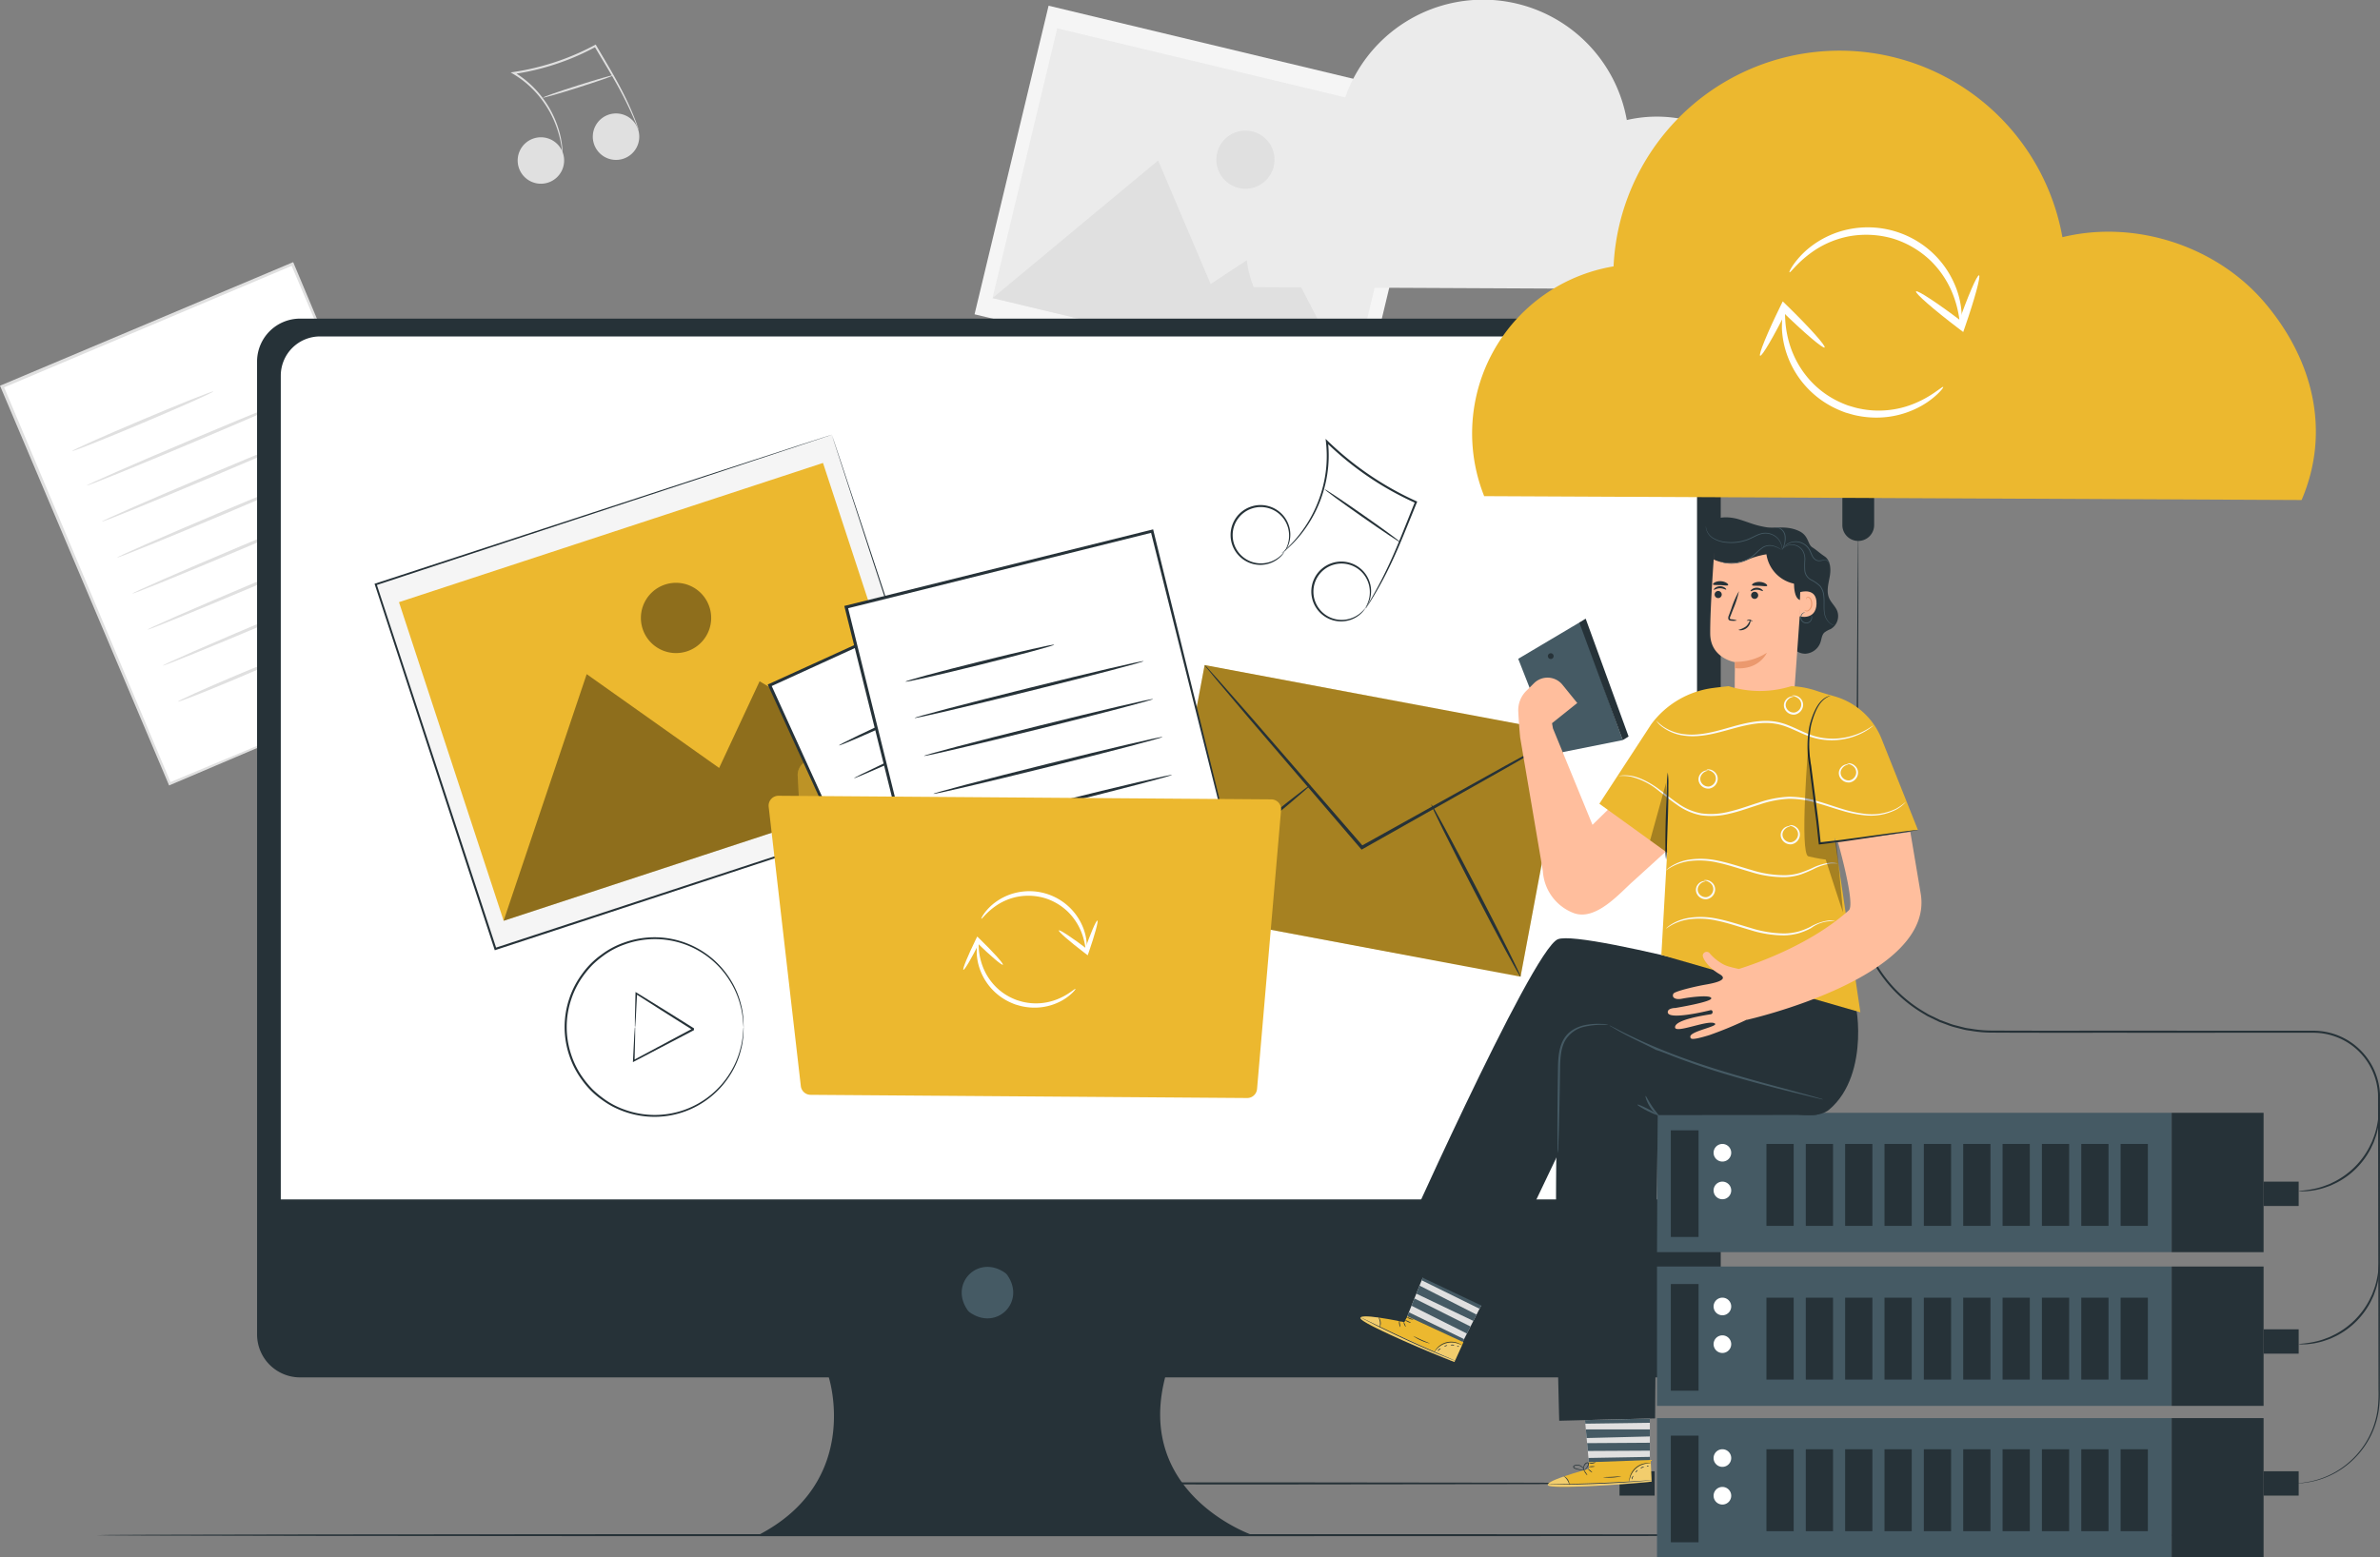 <svg xmlns="http://www.w3.org/2000/svg" xmlns:xlink="http://www.w3.org/1999/xlink" width="727.412" height="476.158" viewBox="0 0 727.412 476.158"><rect x="0" y="0" width="727.412" height="476.158" fill="#808080" stroke="none"/><defs><clipPath id="a"><rect width="727.412" height="476.158" fill="none"></rect></clipPath><clipPath id="c"><rect width="124.526" height="95.256" fill="none"></rect></clipPath><clipPath id="d"><rect width="129.613" height="75.414" fill="none"></rect></clipPath><clipPath id="e"><rect width="21.488" height="21.488" fill="none"></rect></clipPath><clipPath id="f"><rect width="138.883" height="79.953" fill="none"></rect></clipPath><clipPath id="g"><rect width="6.806" height="5.66" fill="none"></rect></clipPath><clipPath id="h"><rect width="31.763" height="3.106" fill="none"></rect></clipPath><clipPath id="i"><rect width="8.442" height="5.566" fill="none"></rect></clipPath><clipPath id="j"><rect width="28.94" height="13.906" fill="none"></rect></clipPath><clipPath id="k"><rect width="11.821" height="51.372" fill="none"></rect></clipPath><clipPath id="l"><rect width="5.208" height="21.35" fill="none"></rect></clipPath></defs><g clip-path="url(#a)"><rect width="96.332" height="131.823" transform="matrix(0.921, -0.389, 0.389, 0.921, 0.63, 118.177)" fill="#fff"></rect><g clip-path="url(#a)"><path d="M140.643,186.814s-.1-.2-.276-.588l-.748-1.708c-.66-1.534-1.614-3.746-2.85-6.618-2.479-5.8-6.082-14.236-10.638-24.9-9.07-21.355-21.932-51.632-37.153-87.463l.571.231L.827,103.267l-.01,0,.255-.63c19.118,45.376,36.817,87.385,51.182,121.48l-.513-.208L116.266,196.9l17.973-7.478,4.743-1.954c1.079-.439,1.661-.654,1.661-.654s-.508.245-1.551.7l-4.641,2.007-17.813,7.628L52.046,224.636l-.361.153-.153-.361C37.121,190.352,19.366,148.366.187,103.016L0,102.573l.443-.187.01,0L89.21,64.966l.4-.169.168.4c15.1,36.007,27.865,66.434,36.865,87.892l10.385,24.9c1.18,2.853,2.09,5.054,2.721,6.578.292.722.517,1.278.683,1.685a4.99,4.99,0,0,1,.209.56" transform="translate(0 15.348)" fill="#e0e0e0"></path><path d="M60.982,96.759c.1.245-9.468,4.518-21.377,9.545s-21.649,8.9-21.752,8.661,9.466-4.518,21.378-9.546,21.646-8.9,21.75-8.659" transform="translate(4.229 22.917)" fill="#e0e0e0"></path><path d="M87.909,97.33c.1.245-14.69,6.722-33.039,14.468s-33.313,13.828-33.415,13.583S36.142,118.66,54.5,110.912,87.8,97.085,87.909,97.33" transform="translate(5.082 23.053)" fill="#e0e0e0"></path><path d="M91.666,106.231c.1.245-14.69,6.722-33.039,14.468s-33.313,13.828-33.415,13.583,14.688-6.721,33.042-14.469,33.31-13.827,33.413-13.582" transform="translate(5.972 25.161)" fill="#e0e0e0"></path><path d="M95.423,115.132c.1.245-14.69,6.722-33.039,14.468s-33.313,13.828-33.415,13.583,14.688-6.721,33.042-14.469,33.31-13.827,33.413-13.582" transform="translate(6.862 27.27)" fill="#e0e0e0"></path><path d="M99.18,124.033c.1.245-14.69,6.722-33.039,14.468s-33.313,13.828-33.415,13.583,14.688-6.721,33.042-14.469,33.31-13.827,33.413-13.582" transform="translate(7.751 29.378)" fill="#e0e0e0"></path><path d="M102.937,132.934c.1.245-14.69,6.722-33.039,14.468S36.585,161.23,36.482,160.985s14.688-6.721,33.042-14.469,33.31-13.827,33.413-13.582" transform="translate(8.641 31.486)" fill="#e0e0e0"></path><path d="M106.695,141.835c.1.245-14.69,6.722-33.039,14.468S40.344,170.131,40.24,169.886s14.688-6.721,33.042-14.469,33.31-13.827,33.413-13.582" transform="translate(9.532 33.595)" fill="#e0e0e0"></path><path d="M79.717,161.227c.1.245-7.81,3.818-17.672,7.982S44.1,176.549,44,176.3s7.808-3.817,17.674-7.982,17.943-7.341,18.046-7.1" transform="translate(10.421 38.187)" fill="#e0e0e0"></path><rect width="97.02" height="121.355" transform="translate(297.858 96.091) rotate(-76.513)" fill="#f5f5f5"></rect><rect width="84.805" height="112.83" transform="translate(303.351 91.127) rotate(-76.513)" fill="#ebebeb"></rect><path d="M245.257,81.732l50.615-42.07,16.047,37.764,20.213-13.283,22.842,43.9Z" transform="translate(58.094 9.395)" fill="#e0e0e0"></path><path d="M318.092,43.242a8.884,8.884,0,1,1-6.566-10.711,8.882,8.882,0,0,1,6.566,10.711" transform="translate(71.195 7.647)" fill="#e0e0e0"></path><path d="M471.45,88.55c5.8-13.544,2.278-27.669-7.249-38.9A40.794,40.794,0,0,0,424.275,36.7a44.633,44.633,0,0,0-88.524,5.756,33.409,33.409,0,0,0-25.514,45.33Z" transform="translate(72.935 0)" fill="#ebebeb"></path><path d="M141.79,38.889a7.1,7.1,0,1,1-8.92-4.623,7.105,7.105,0,0,1,8.92,4.623" transform="translate(30.299 8.037)" fill="#e0e0e0"></path><path d="M160.355,33a7.1,7.1,0,1,1-8.92-4.623A7.105,7.105,0,0,1,160.355,33" transform="translate(34.696 6.642)" fill="#e0e0e0"></path><path d="M165.3,37.043a2.248,2.248,0,0,1-.245-.5l-.617-1.468C163.9,33.8,163.107,31.93,162,29.628s-2.523-5.034-4.268-8.059-3.776-6.369-5.927-9.994l.407.113a74.749,74.749,0,0,1-13.053,5.565,75.41,75.41,0,0,1-12.025,2.769l.111-.571a30.355,30.355,0,0,1,9.081,8.371,30.772,30.772,0,0,1,4.4,8.713,28.728,28.728,0,0,1,1.276,6.281c.078.743.059,1.323.075,1.711a2.4,2.4,0,0,1-.019.591c-.047,0-.094-.806-.263-2.28a31.581,31.581,0,0,0-1.438-6.181,31.2,31.2,0,0,0-4.459-8.525,30.235,30.235,0,0,0-8.966-8.15l-.745-.443.856-.129a76.844,76.844,0,0,0,11.918-2.772,76.27,76.27,0,0,0,12.959-5.486l.258-.14.148.252c2.129,3.633,4.142,6.99,5.85,10.05s3.1,5.819,4.162,8.153,1.8,4.231,2.285,5.536c.214.613.387,1.111.526,1.507a2.263,2.263,0,0,1,.148.532" transform="translate(29.891 2.609)" fill="#e0e0e0"></path><path d="M155.7,18.607c.053.169-4.725,1.837-10.673,3.724s-10.814,3.279-10.868,3.109,4.725-1.837,10.674-3.724,10.814-3.279,10.867-3.109" transform="translate(31.778 4.404)" fill="#e0e0e0"></path><path d="M670.879,379.52c0,.178-162.725.322-363.41.322-200.754,0-283.6-.143-283.6-.322s82.844-.322,283.6-.322c200.685,0,363.41.143,363.41.322" transform="translate(5.654 89.821)" fill="#263238"></path><path d="M497.729,78.755H76.664A13.143,13.143,0,0,0,63.52,91.9V389.306A13.144,13.144,0,0,0,76.664,402.45h161.6s10.28,31.788-21.588,48.236H367.789s-35.979-12.335-26.728-48.236H497.731a13.144,13.144,0,0,0,13.143-13.143V91.9a13.143,13.143,0,0,0-13.144-13.143" transform="translate(15.046 18.655)" fill="#263238"></path><path d="M251.574,315.653c5.728,8.186-3.237,17.15-11.425,11.424a2.908,2.908,0,0,1-.7-.7c-5.712-8.184,3.242-17.137,11.425-11.422a2.861,2.861,0,0,1,.7.7" transform="translate(56.29 74.174)" fill="#455a64"></path><path d="M502.236,347H69.383V95.154A11.994,11.994,0,0,1,81.377,83.16H490.242a12,12,0,0,1,11.994,11.994Z" transform="translate(16.435 19.698)" fill="#fff"></path><rect width="75.81" height="112.472" transform="translate(354.193 277.839) rotate(-79.37)" fill="#ecb82f"></rect><g transform="translate(354.194 203.33)" opacity="0.3"><g clip-path="url(#c)"><rect width="75.81" height="112.472" transform="translate(-0.001 74.509) rotate(-79.37)"></rect></g></g><path d="M408.211,185.138a7.807,7.807,0,0,1-1.216.8l-3.583,2.119-13.285,7.635L346,220.611l-.364.205-.273-.317-.66-.767-33.421-39-10.04-11.892-2.69-3.268a8.1,8.1,0,0,1-.886-1.185,8.106,8.106,0,0,1,1.041,1.05l2.836,3.143,10.285,11.681,33.648,38.8c.226.263.453.524.66.767l-.636-.113,44.271-24.653,13.444-7.354,3.677-1.953a7.806,7.806,0,0,1,1.315-.621" transform="translate(70.509 38.939)" fill="#263238"></path><path d="M286.363,231.883c-.178-.219,10.051-8.872,22.845-19.325S332.523,193.8,332.7,194.021s-10.05,8.87-22.847,19.327-23.314,18.752-23.492,18.535" transform="translate(67.83 45.957)" fill="#263238"></path><path d="M353.677,198.843c.25-.13,6.562,11.551,14.094,26.086s13.439,26.428,13.189,26.558-6.56-11.549-14.1-26.088-13.437-26.426-13.188-26.556" transform="translate(83.774 47.1)" fill="#263238"></path><path d="M194.215,259.126a2.044,2.044,0,0,1-.056-.439c-.025-.324-.057-.75-.1-1.29q-.032-.429-.064-.949c-.04-.346-.116-.722-.178-1.133a19.915,19.915,0,0,0-.579-2.8,25.952,25.952,0,0,0-3.025-7.184,26.935,26.935,0,0,0-32.35-11.465,24.716,24.716,0,0,0-6.8,3.664,30.017,30.017,0,0,0-3.046,2.592,30.606,30.606,0,0,0-2.633,3.116,26.063,26.063,0,0,0-3.839,7.4,26.632,26.632,0,0,0,0,16.955,25.979,25.979,0,0,0,3.838,7.406,30.9,30.9,0,0,0,2.632,3.117,30.361,30.361,0,0,0,3.049,2.594,24.718,24.718,0,0,0,6.8,3.664,27.006,27.006,0,0,0,32.352-11.466,25.944,25.944,0,0,0,3.024-7.184,19.74,19.74,0,0,0,.579-2.8c.062-.409.139-.785.178-1.133q.033-.518.064-.949c.04-.539.072-.965.1-1.288a2.068,2.068,0,0,1,.056-.44,2.434,2.434,0,0,1,.01.44c-.007.325-.02.753-.033,1.3-.009.288-.021.607-.033.956-.028.35-.1.73-.148,1.144a19.33,19.33,0,0,1-.524,2.831,25.684,25.684,0,0,1-2.959,7.306,27.379,27.379,0,0,1-18.432,12.993,27.484,27.484,0,0,1-14.431-1.154,28.6,28.6,0,0,1-3.589-1.568,28.254,28.254,0,0,1-3.374-2.16,25.155,25.155,0,0,1-5.824-5.831,26.632,26.632,0,0,1-3.939-7.577,27.242,27.242,0,0,1,0-17.361,26.585,26.585,0,0,1,3.939-7.575,25.174,25.174,0,0,1,5.822-5.829,25.236,25.236,0,0,1,6.964-3.727,27.488,27.488,0,0,1,14.428-1.154,27.38,27.38,0,0,1,18.433,12.992,25.727,25.727,0,0,1,2.96,7.306,19.344,19.344,0,0,1,.524,2.832c.053.413.12.793.148,1.144.012.349.025.667.033.956.014.543.026.971.033,1.3a2.435,2.435,0,0,1-.01.44" transform="translate(33.048 54.881)" fill="#263238"></path><path d="M157.044,255.928a2.819,2.819,0,0,1,.042.72c0,.548-.006,1.227-.011,2.056-.043,1.882-.1,4.435-.174,7.544l-.35-.22c4.835-2.584,11.209-5.986,18.2-9.721.009-.122-.041,1.054-.022.554l-.006,0-.009-.006-.02-.014-.04-.025-.079-.049-.158-.1-.314-.2-.627-.393-1.242-.78q-1.232-.777-2.43-1.531l-4.609-2.913L157.3,245.82l.367-.193c-.16,3.1-.289,5.655-.386,7.535-.057.827-.1,1.505-.141,2.052a2.865,2.865,0,0,1-.1.714,2.81,2.81,0,0,1-.042-.719c0-.548.006-1.228.011-2.057.043-1.881.1-4.435.174-7.544l.009-.414.357.221,7.959,4.925,4.627,2.886,2.434,1.524,1.243.778.627.393.314.2.158.1.079.049.038.025.02.012.01.007,0,0c.02-.5-.019.68-.017.56l-18.277,9.575-.374.194.021-.416c.16-3.1.291-5.655.386-7.535.057-.827.1-1.505.141-2.052a2.862,2.862,0,0,1,.1-.714" transform="translate(37.047 58.079)" fill="#263238"></path><rect width="146.724" height="117.302" transform="matrix(0.95, -0.312, 0.312, 0.95, 114.835, 178.658)" fill="#f5f5f5"></rect><path d="M232.32,107.449s-.229.088-.667.237l-1.947.656c-1.724.574-4.259,1.419-7.554,2.515-6.611,2.19-16.266,5.387-28.507,9.439C169.173,128.364,134.374,139.84,93,153.48l.184-.362c10.9,33.168,23.39,71.192,36.61,111.43l0,.011-.407-.205,139.424-45.706-.171.339c-10.966-33.6-20.056-61.44-26.408-80.9-3.166-9.742-5.649-17.383-7.347-22.605-.841-2.6-1.484-4.6-1.925-5.96s-.647-2.069-.647-2.069.239.667.685,2c.45,1.346,1.108,3.32,1.967,5.895,1.723,5.2,4.244,12.8,7.458,22.5,6.429,19.481,15.629,47.35,26.726,80.974l.083.254-.256.085L129.6,264.964l-.307.1-.1-.305,0-.011L92.639,153.3l-.09-.275.275-.088c41.481-13.552,76.373-24.953,100.911-32.971,12.235-3.98,21.884-7.121,28.493-9.272l7.52-2.432c.842-.268,1.482-.474,1.927-.615s.646-.2.646-.2" transform="translate(21.922 25.451)" fill="#263238"></path><rect width="136.416" height="102.533" transform="matrix(0.95, -0.312, 0.312, 0.95, 121.944, 184.097)" fill="#ecb82f"></rect><g transform="translate(153.92 206.102)" opacity="0.4"><g clip-path="url(#d)"><path d="M124.443,242.047l25.394-75.414,40.478,28.682,12.372-26.5L254.056,199.5Z" transform="translate(-124.443 -166.632)"></path></g></g><g transform="translate(195.877 178.179)" opacity="0.4"><g clip-path="url(#e)"><path d="M179.314,151.45a10.741,10.741,0,1,1-13.555-6.856,10.74,10.74,0,0,1,13.555,6.856" transform="translate(-158.365 -144.056)"></path></g></g><path d="M197.119,192.72l3.785,69.632a4.7,4.7,0,0,0,4.661,4.445l125.3.918a4.7,4.7,0,0,0,4.736-4.667l.4-54.2a4.7,4.7,0,0,0-4.7-4.736l-77.061-.068a4.7,4.7,0,0,1-3.32-1.377l-13.3-13.29a4.706,4.706,0,0,0-3.29-1.377l-32.485-.237a4.7,4.7,0,0,0-4.729,4.956" transform="translate(46.69 44.476)" fill="#ecb82f"></path><g transform="translate(243.803 232.238)" opacity="0.2"><g clip-path="url(#f)"><path d="M197.119,192.72l3.785,69.632a4.7,4.7,0,0,0,4.661,4.445l125.3.918a4.7,4.7,0,0,0,4.736-4.667l.4-54.2a4.7,4.7,0,0,0-4.7-4.736l-77.061-.068a4.7,4.7,0,0,1-3.32-1.377l-13.3-13.29a4.706,4.706,0,0,0-3.29-1.377l-32.485-.237a4.7,4.7,0,0,0-4.729,4.956" transform="translate(-197.113 -187.763)"></path></g></g><rect width="92.766" height="126.943" transform="matrix(0.91, -0.415, 0.415, 0.91, 235.25, 209.509)" fill="#fff"></rect><path d="M327.405,253.852s-.105-.192-.282-.558c-.186-.392-.438-.929-.767-1.624-.678-1.457-1.657-3.562-2.926-6.292-2.545-5.516-6.246-13.535-10.925-23.676-9.32-20.3-22.535-49.1-38.173-83.166l.555.207-84.369,38.541-.009,0,.229-.613L243.351,292.2l-.5-.187,61.366-27.781,17.095-7.693,4.512-2.011c1.025-.453,1.581-.677,1.581-.677s-.482.25-1.473.717l-4.413,2.061-16.936,7.833L243.164,292.7l-.343.157-.157-.345c-14.812-32.4-33.059-72.33-52.77-115.454l-.193-.422.422-.192.01,0,84.405-38.463.382-.174.173.382c15.53,34.244,28.653,63.181,37.908,83.588l10.683,23.684c1.215,2.715,2.151,4.808,2.8,6.257.3.686.533,1.215.7,1.6a4.619,4.619,0,0,1,.216.534" transform="translate(44.935 32.642)" fill="#263238"></path><path d="M248.345,169.116c.106.233-8.99,4.611-20.313,9.777s-20.594,9.168-20.7,8.935,8.987-4.61,20.316-9.777,20.591-9.168,20.7-8.935" transform="translate(49.11 40.056)" fill="#263238"></path><path d="M274.229,169.046c.106.233-13.956,6.876-31.4,14.836s-31.685,14.229-31.791,14S224.986,191,242.44,183.04s31.682-14.226,31.789-13.994" transform="translate(49.987 40.041)" fill="#263238"></path><path d="M278.091,177.511c.106.233-13.956,6.876-31.4,14.836s-31.685,14.229-31.791,14,13.953-6.875,31.407-14.839,31.682-14.226,31.789-13.994" transform="translate(50.902 42.046)" fill="#263238"></path><path d="M281.952,185.975c.106.233-13.956,6.876-31.4,14.836s-31.685,14.229-31.791,14,13.953-6.875,31.407-14.839,31.682-14.226,31.789-13.994" transform="translate(51.817 44.05)" fill="#263238"></path><path d="M285.813,194.44c.106.233-13.956,6.876-31.4,14.836s-31.685,14.229-31.791,14,13.953-6.875,31.407-14.839,31.682-14.226,31.789-13.994" transform="translate(52.731 46.056)" fill="#263238"></path><path d="M289.676,202.9c.106.233-13.956,6.876-31.4,14.836s-31.685,14.229-31.791,14,13.953-6.875,31.407-14.839,31.682-14.226,31.789-13.994" transform="translate(53.646 48.06)" fill="#263238"></path><path d="M293.538,211.368c.106.233-13.956,6.876-31.4,14.837s-31.685,14.228-31.791,14,13.953-6.875,31.407-14.839,31.682-14.227,31.789-13.994" transform="translate(54.561 50.065)" fill="#263238"></path><path d="M268.172,230.615c.106.233-7.413,3.891-16.791,8.17s-17.071,7.561-17.178,7.328,7.411-3.89,16.793-8.171,17.069-7.56,17.175-7.327" transform="translate(55.476 54.623)" fill="#263238"></path><rect width="96.332" height="131.823" transform="translate(258.634 185.595) rotate(-13.949)" fill="#fff"></rect><path d="M334.485,259.314s-.072-.216-.181-.623c-.115-.435-.271-1.032-.475-1.8-.414-1.617-1.012-3.951-1.787-6.98-1.547-6.116-3.8-15.008-6.641-26.251l-23.117-92.172.528.318-93.47,23.263-.01,0,.35-.583c11.838,47.8,22.8,92.043,31.691,127.957l-.474-.286,67.938-16.664c8.146-1.978,14.532-3.53,18.915-4.595l4.99-1.194c1.133-.266,1.743-.388,1.743-.388s-.54.163-1.641.451l-4.9,1.262L309.165,265.8l-68.077,17.12-.38.1-.1-.382c-8.943-35.9-19.962-80.136-31.863-127.913l-.116-.468.466-.115.011,0L302.6,130.955l.424-.105.1.423c9.326,37.916,17.207,69.956,22.766,92.551l6.391,26.213,1.665,6.92c.177.758.314,1.342.413,1.77a4.909,4.909,0,0,1,.12.586" transform="translate(49.419 30.994)" fill="#263238"></path><path d="M269.195,159.363c.064.257-10.056,2.993-22.6,6.109s-22.77,5.434-22.833,5.176,10.053-2.992,22.6-6.109,22.767-5.434,22.831-5.176" transform="translate(53.002 37.744)" fill="#263238"></path><path d="M296,163.415c.064.257-15.556,4.359-34.885,9.16s-35.057,8.486-35.121,8.228,15.554-4.357,34.888-9.16,35.053-8.485,35.117-8.228" transform="translate(53.531 38.705)" fill="#263238"></path><path d="M298.329,172.791c.064.257-15.556,4.359-34.885,9.16s-35.057,8.486-35.121,8.228,15.554-4.357,34.888-9.16,35.053-8.485,35.117-8.228" transform="translate(54.083 40.926)" fill="#263238"></path><path d="M300.658,182.168c.064.257-15.556,4.359-34.885,9.16s-35.057,8.486-35.121,8.228,15.554-4.357,34.888-9.16,35.053-8.485,35.117-8.228" transform="translate(54.634 43.147)" fill="#263238"></path><path d="M302.987,191.544c.064.257-15.556,4.359-34.885,9.16s-35.057,8.486-35.121,8.228,15.554-4.358,34.888-9.16,35.053-8.485,35.117-8.228" transform="translate(55.186 45.368)" fill="#263238"></path><path d="M305.315,200.921c.064.257-15.556,4.359-34.885,9.16s-35.057,8.486-35.12,8.228,15.552-4.358,34.887-9.16,35.053-8.485,35.117-8.228" transform="translate(55.738 47.589)" fill="#263238"></path><path d="M307.644,210.3c.064.257-15.556,4.359-34.885,9.16s-35.057,8.486-35.12,8.228,15.552-4.357,34.887-9.16,35.053-8.485,35.117-8.228" transform="translate(56.29 49.81)" fill="#263238"></path><path d="M277.6,226.179c.064.257-8.308,2.559-18.7,5.139s-18.866,4.465-18.93,4.207,8.306-2.558,18.7-5.139,18.865-4.464,18.929-4.207" transform="translate(56.841 53.569)" fill="#263238"></path><path d="M189.946,200.063l9.827,85.387a3.025,3.025,0,0,0,2.982,2.677l133.421.978a3.025,3.025,0,0,0,3.034-2.764l7.342-85.261a3.024,3.024,0,0,0-2.989-3.283l-150.591-1.1a3.022,3.022,0,0,0-3.025,3.368" transform="translate(44.988 46.591)" fill="#ecb82f"></path><path d="M320.556,139.116c-.062-.038.423-.67.9-1.981a8.861,8.861,0,0,0,.058-5.745,8.636,8.636,0,0,0-6.006-5.65,8.5,8.5,0,0,0-4.977.178,8.549,8.549,0,0,0-5.807,8.3,8.5,8.5,0,0,0,1.536,4.738,8.628,8.628,0,0,0,7.366,3.709A8.857,8.857,0,0,0,319,140.638c1.069-.9,1.5-1.567,1.554-1.523a1.9,1.9,0,0,1-.3.487,7,7,0,0,1-1.092,1.225,8.841,8.841,0,0,1-5.524,2.288,8.985,8.985,0,0,1-4.135-.762,9.145,9.145,0,0,1-3.735-3.061,9.047,9.047,0,0,1-1.681-5.065,9.122,9.122,0,0,1,6.236-8.908,9.045,9.045,0,0,1,5.332-.155,9.156,9.156,0,0,1,4.156,2.461,9.006,9.006,0,0,1,2.131,3.624,8.843,8.843,0,0,1-.259,5.974,6.922,6.922,0,0,1-.777,1.445c-.216.307-.338.459-.356.447" transform="translate(72.029 29.57)" fill="#263238"></path><path d="M340.509,153.082c-.062-.038.423-.67.9-1.981a8.86,8.86,0,0,0,.058-5.745,8.636,8.636,0,0,0-6.006-5.65,8.5,8.5,0,0,0-4.977.178,8.549,8.549,0,0,0-5.807,8.3,8.5,8.5,0,0,0,1.536,4.738,8.632,8.632,0,0,0,7.366,3.709,8.857,8.857,0,0,0,5.378-2.022c1.069-.9,1.5-1.567,1.554-1.523a1.9,1.9,0,0,1-.3.487,7.056,7.056,0,0,1-1.092,1.225,8.841,8.841,0,0,1-5.524,2.288,8.985,8.985,0,0,1-4.135-.762,9.148,9.148,0,0,1,.82-17.034,9.035,9.035,0,0,1,5.332-.155,9.156,9.156,0,0,1,4.156,2.461,9.007,9.007,0,0,1,2.131,3.624,8.843,8.843,0,0,1-.259,5.974,6.921,6.921,0,0,1-.777,1.445c-.216.307-.338.459-.356.447" transform="translate(76.755 32.878)" fill="#263238"></path><path d="M342.351,160.415a3.437,3.437,0,0,1,.318-.612c.252-.437.584-1.007,1-1.723.862-1.51,2.126-3.711,3.582-6.553s3.095-6.328,4.779-10.359,3.466-8.585,5.436-13.473l.157.391a93.684,93.684,0,0,1-15.426-8.734,94.505,94.505,0,0,1-11.876-9.829l.522-.258a37.954,37.954,0,0,1-1.4,15.35,38.523,38.523,0,0,1-5.289,10.981,36.2,36.2,0,0,1-5.246,6.047c-.677.644-1.263,1.069-1.633,1.383a3.916,3.916,0,0,1-.592.442,3.853,3.853,0,0,1,.524-.523c.346-.34.908-.788,1.557-1.452a39.355,39.355,0,0,0,10.171-17.027,37.807,37.807,0,0,0,1.3-15.126l-.1-.861.621.6a95.9,95.9,0,0,0,11.815,9.744,95.267,95.267,0,0,0,15.306,8.708l.268.12-.111.271c-1.988,4.877-3.789,9.426-5.524,13.449s-3.413,7.505-4.922,10.33-2.825,5-3.743,6.482c-.451.7-.811,1.249-1.086,1.673a3.413,3.413,0,0,1-.4.558" transform="translate(75.012 25.695)" fill="#263238"></path><path d="M350.493,137.156c-.1.146-5.368-3.364-11.759-7.838s-11.493-8.22-11.392-8.366,5.367,3.363,11.761,7.839,11.491,8.219,11.389,8.365" transform="translate(77.537 28.649)" fill="#263238"></path><path d="M274.537,238.482c-.281.025-.13-2.563-1.682-6.2a18.133,18.133,0,0,0-3.828-5.636,17.763,17.763,0,0,0-7.092-4.239,17.963,17.963,0,0,0-8.256-.454,17.68,17.68,0,0,0-6.325,2.531c-3.3,2.173-4.652,4.371-4.857,4.205-.066-.042.174-.639.847-1.573a15.76,15.76,0,0,1,3.442-3.453,17.319,17.319,0,0,1,6.637-2.986,17.742,17.742,0,0,1,16.532,5.056,17.7,17.7,0,0,1,3.831,6.184,16.067,16.067,0,0,1,.938,4.787c-.026,1.154-.088,1.779-.186,1.779" transform="translate(57.438 52.181)" fill="#fff"></path><path d="M261.642,230.553c.236-.31,4.113,2.24,8.656,5.7l.254.193-1.093.329c1.847-5.253,3.609-9.354,3.97-9.228s-.813,4.433-2.638,9.693l-.318.918-.775-.589-.254-.192c-4.544-3.457-8.037-6.511-7.8-6.821" transform="translate(61.973 53.898)" fill="#fff"></path><path d="M241.807,232.65c.287.011-.173,2.485.871,6.182a17.884,17.884,0,0,0,2.933,5.93,17.1,17.1,0,0,0,6.187,5.111,19.125,19.125,0,0,0,1.956.829c.673.189,1.327.416,1.991.545a17.481,17.481,0,0,0,10.37-.914,20.04,20.04,0,0,0,3.973-2.184c.893-.613,1.362-1,1.442-.921.057.056-.282.581-1.095,1.347a15.418,15.418,0,0,1-3.912,2.67,17.086,17.086,0,0,1-6.862,1.7,17.781,17.781,0,0,1-4.2-.346c-.72-.131-1.434-.366-2.162-.569a19.693,19.693,0,0,1-2.125-.891,17.583,17.583,0,0,1-9.468-12.072,17.236,17.236,0,0,1-.353-2.69c-.012-.8.017-1.483.056-2.037.163-1.109.3-1.7.4-1.692" transform="translate(57.169 55.108)" fill="#fff"></path><path d="M250.133,240.114c-.272.28-3.807-2.726-7.895-6.713l-.228-.223,1.126-.193c-2.475,4.988-4.725,8.842-5.069,8.673s1.349-4.3,3.8-9.3l.428-.872.7.679c.072.071.15.146.229.221,4.087,3.986,7.18,7.445,6.908,7.724" transform="translate(56.381 54.833)" fill="#fff"></path><rect width="157.293" height="42.603" transform="translate(506.44 340.216)" fill="#455a64"></rect><rect width="8.475" height="32.606" transform="translate(510.662 345.57)" fill="#263238"></rect><path d="M428.821,285.453a2.693,2.693,0,1,1-2.693-2.693,2.692,2.692,0,0,1,2.693,2.693" transform="translate(100.299 66.977)" fill="#fff"></path><path d="M428.821,294.768a2.693,2.693,0,1,1-2.693-2.694,2.693,2.693,0,0,1,2.693,2.694" transform="translate(100.299 69.184)" fill="#fff"></path><rect width="8.327" height="25.045" transform="translate(539.885 349.737)" fill="#263238"></rect><rect width="8.327" height="25.045" transform="translate(551.912 349.737)" fill="#263238"></rect><rect width="8.327" height="25.045" transform="translate(563.941 349.737)" fill="#263238"></rect><rect width="8.327" height="25.045" transform="translate(575.968 349.737)" fill="#263238"></rect><rect width="8.327" height="25.045" transform="translate(587.996 349.737)" fill="#263238"></rect><rect width="8.327" height="25.045" transform="translate(600.024 349.737)" fill="#263238"></rect><rect width="8.327" height="25.045" transform="translate(612.052 349.737)" fill="#263238"></rect><rect width="8.327" height="25.045" transform="translate(624.08 349.737)" fill="#263238"></rect><rect width="8.327" height="25.045" transform="translate(636.107 349.737)" fill="#263238"></rect><rect width="8.327" height="25.045" transform="translate(648.135 349.737)" fill="#263238"></rect><rect width="28.099" height="42.603" transform="translate(663.733 340.216)" fill="#263238"></rect><rect width="157.293" height="42.603" transform="translate(506.44 387.211)" fill="#455a64"></rect><rect width="8.475" height="32.605" transform="translate(510.662 392.568)" fill="#263238"></rect><path d="M428.821,323.449a2.693,2.693,0,1,1-2.693-2.694,2.692,2.692,0,0,1,2.693,2.694" transform="translate(100.299 75.977)" fill="#fff"></path><path d="M428.821,332.763a2.693,2.693,0,1,1-2.693-2.693,2.693,2.693,0,0,1,2.693,2.693" transform="translate(100.299 78.184)" fill="#fff"></path><rect width="8.327" height="25.045" transform="translate(539.885 396.733)" fill="#263238"></rect><rect width="8.327" height="25.045" transform="translate(551.912 396.733)" fill="#263238"></rect><rect width="8.327" height="25.045" transform="translate(563.941 396.733)" fill="#263238"></rect><rect width="8.327" height="25.045" transform="translate(575.968 396.733)" fill="#263238"></rect><rect width="8.327" height="25.045" transform="translate(587.996 396.733)" fill="#263238"></rect><rect width="8.327" height="25.045" transform="translate(600.024 396.733)" fill="#263238"></rect><rect width="8.327" height="25.045" transform="translate(612.052 396.733)" fill="#263238"></rect><rect width="8.327" height="25.045" transform="translate(624.08 396.733)" fill="#263238"></rect><rect width="8.327" height="25.045" transform="translate(636.107 396.733)" fill="#263238"></rect><rect width="8.327" height="25.045" transform="translate(648.135 396.733)" fill="#263238"></rect><rect width="28.099" height="42.603" transform="translate(663.733 387.212)" fill="#263238"></rect><rect width="157.293" height="42.603" transform="translate(506.44 433.555)" fill="#455a64"></rect><rect width="8.475" height="32.605" transform="translate(510.662 438.911)" fill="#263238"></rect><path d="M428.821,360.917a2.693,2.693,0,1,1-2.693-2.693,2.692,2.692,0,0,1,2.693,2.693" transform="translate(100.299 84.852)" fill="#fff"></path><path d="M428.821,370.232a2.693,2.693,0,1,1-2.693-2.694,2.693,2.693,0,0,1,2.693,2.694" transform="translate(100.299 87.059)" fill="#fff"></path><rect width="8.327" height="25.045" transform="translate(539.885 443.077)" fill="#263238"></rect><rect width="8.327" height="25.045" transform="translate(551.912 443.077)" fill="#263238"></rect><rect width="8.327" height="25.045" transform="translate(563.941 443.077)" fill="#263238"></rect><rect width="8.327" height="25.045" transform="translate(575.968 443.077)" fill="#263238"></rect><rect width="8.327" height="25.045" transform="translate(587.996 443.077)" fill="#263238"></rect><rect width="8.327" height="25.045" transform="translate(600.024 443.077)" fill="#263238"></rect><rect width="8.327" height="25.045" transform="translate(612.052 443.077)" fill="#263238"></rect><rect width="8.327" height="25.045" transform="translate(624.08 443.077)" fill="#263238"></rect><rect width="8.327" height="25.045" transform="translate(636.107 443.077)" fill="#263238"></rect><rect width="8.327" height="25.045" transform="translate(648.135 443.077)" fill="#263238"></rect><rect width="28.099" height="42.603" transform="translate(663.733 433.555)" fill="#263238"></rect><rect width="10.726" height="7.443" transform="translate(691.831 361.258)" fill="#263238"></rect><path d="M455.253,131.531v-8.007a1.138,1.138,0,0,1,1.138-1.138h7.442a1.138,1.138,0,0,1,1.138,1.138v8.007a4.859,4.859,0,0,1-9.718,0" transform="translate(107.836 28.99)" fill="#263238"></path><rect width="10.726" height="7.443" transform="translate(691.831 406.407)" fill="#263238"></rect><rect width="10.726" height="7.443" transform="translate(691.831 449.804)" fill="#263238"></rect><rect width="10.726" height="7.443" transform="translate(494.987 449.804)" fill="#263238"></rect><path d="M592.616,312.356a6.882,6.882,0,0,1,.048,1.524,10.8,10.8,0,0,1-.115,1.787,18.277,18.277,0,0,1-.377,2.346,19.781,19.781,0,0,1-.787,2.776c-.184.485-.328,1.007-.564,1.508s-.48,1.018-.73,1.545A24.138,24.138,0,0,1,579.5,334.435l-1.545.73c-.5.236-1.023.38-1.509.564a19.945,19.945,0,0,1-2.775.785,18.1,18.1,0,0,1-2.346.379,10.949,10.949,0,0,1-1.787.115,6.954,6.954,0,0,1-1.523-.048c-.009-.153,2.182-.075,5.554-.888a21.191,21.191,0,0,0,2.7-.845c.47-.192.977-.341,1.462-.581l1.5-.737a24.578,24.578,0,0,0,10.341-10.34q.377-.766.736-1.5c.241-.485.39-.992.581-1.462a20.974,20.974,0,0,0,.845-2.7c.814-3.372.735-5.562.888-5.554" transform="translate(134.545 73.988)" fill="#263238"></path><path d="M592.616,274.529a6.882,6.882,0,0,1,.048,1.524,10.8,10.8,0,0,1-.115,1.787,18.277,18.277,0,0,1-.377,2.346,19.78,19.78,0,0,1-.787,2.776c-.184.485-.328,1.007-.564,1.508s-.48,1.018-.73,1.545A24.138,24.138,0,0,1,579.5,296.608l-1.545.729c-.5.237-1.023.381-1.509.565a19.937,19.937,0,0,1-2.775.785,18.1,18.1,0,0,1-2.346.379,10.943,10.943,0,0,1-1.787.115,6.8,6.8,0,0,1-1.523-.049c-.009-.152,2.182-.074,5.554-.887a21.017,21.017,0,0,0,2.7-.846c.47-.191.977-.34,1.462-.58l1.5-.737a24.572,24.572,0,0,0,10.341-10.341q.377-.764.736-1.5c.241-.485.39-.992.581-1.462a20.972,20.972,0,0,0,.845-2.7c.814-3.372.735-5.562.888-5.554" transform="translate(134.545 65.028)" fill="#263238"></path><path d="M439.446,376.517s-.192.022-.567.033l-1.665.031-6.4.061-23.533.1-77.641.094-22.134-.006-10.525-.007c-3.445-.043-6.789.1-10.111-.156a33.53,33.53,0,0,1-9.379-2.261,23.083,23.083,0,0,1-2.124-.97,16.076,16.076,0,0,1-2.029-1.083l-1.931-1.182-1.781-1.338a15.961,15.961,0,0,1-1.671-1.411c-.523-.5-1.086-.949-1.565-1.473a32.647,32.647,0,0,1-2.7-3.184,32.182,32.182,0,0,1-6.572-19.9c.021-3.938.04-7.335.054-10.124.026-2.753.047-4.9.061-6.4.014-.709.025-1.262.032-1.665.011-.375.033-.566.033-.566s.022.192.032.566c.007.4.019.956.032,1.665.014,1.493.035,3.644.061,6.4.015,2.789.033,6.186.054,10.124a31.911,31.911,0,0,0,6.609,19.6,32.336,32.336,0,0,0,2.675,3.122c.474.515,1.029.955,1.547,1.442a15.308,15.308,0,0,0,1.649,1.383l1.756,1.309,1.9,1.156a15.594,15.594,0,0,0,2,1.058,22.61,22.61,0,0,0,2.09.947,33.043,33.043,0,0,0,9.217,2.194c3.236.24,6.63.1,10.061.131l10.525-.007,22.134-.006,77.641.094,23.533.1,6.4.059c.709.015,1.262.025,1.665.032.375.011.567.033.567.033" transform="translate(60.904 77.009)" fill="#263238"></path><path d="M459.338,132.053s.02.383.027,1.132q.005,1.148.016,3.321c0,2.938,0,7.238,0,12.772-.03,11.108-.073,27.152-.126,46.971-.037,9.917-.077,20.778-.12,32.437q-.017,4.373-.035,8.892-.009,2.26-.019,4.554c.047,1.523.142,3.048.224,4.589a41.906,41.906,0,0,0,6.215,17.8,41.156,41.156,0,0,0,14.26,13.717c.366.216.724.451,1.1.653l1.156.557,2.319,1.116,2.428.893a17.548,17.548,0,0,0,2.474.789l2.531.649c.847.209,1.723.284,2.586.434a37.406,37.406,0,0,0,5.26.458c14.25.085,29.033.019,44.157.038l44.179.006,10.607.009A20.376,20.376,0,0,1,618.8,303.32c-.009,26.227-.017,49.843-.023,69.683q-.013,7.436-.023,14.146-.005,3.351-.012,6.506a39.722,39.722,0,0,1-.307,6.121,26.217,26.217,0,0,1-3.795,10.281,26.542,26.542,0,0,1-6.224,6.808,25.683,25.683,0,0,1-11.634,5.043c-.725.1-1.359.214-1.912.261l-1.4.054c-.748.026-1.132.025-1.132.025s.383-.042,1.128-.09l1.389-.087c.549-.057,1.181-.182,1.9-.289a25.877,25.877,0,0,0,11.5-5.114,26.437,26.437,0,0,0,6.118-6.773,25.958,25.958,0,0,0,3.7-10.168,39.521,39.521,0,0,0,.278-6.071q-.005-3.156-.012-6.506-.011-6.7-.023-14.146c-.032-19.832-.07-43.44-.113-69.656a19.768,19.768,0,0,0-19.639-18.885l-10.6,0-44.179.007c-15.131-.02-29.894.042-44.171-.052a37.967,37.967,0,0,1-5.338-.469c-.877-.151-1.766-.23-2.626-.442l-2.569-.662a17.764,17.764,0,0,1-2.511-.8l-2.464-.908L481.756,280l-1.171-.565c-.381-.205-.743-.444-1.114-.664a41.729,41.729,0,0,1-14.454-13.931,42.47,42.47,0,0,1-6.277-18.06c-.08-1.56-.174-3.112-.219-4.647q.013-2.3.027-4.554.026-4.518.051-8.892c.072-11.659.137-22.52.2-32.437.141-19.821.254-35.863.333-46.971.053-5.534.094-9.834.122-12.771l.048-3.321c.015-.748.038-1.132.038-1.132" transform="translate(108.61 31.279)" fill="#263238"></path><path d="M424.15,140.737c-2.742-.625-3.346-3.858-3.6-5.675A6.2,6.2,0,0,1,422.2,130c2.444-2.545,6.573-2.5,9.938-1.437s4.567,1.734,8.046,2.328c2.7.46,6.32-.638,10.137,1.207,2.913,1.409,2.529,4.028,3.969,4.944,1.468.934,2.273,1.781,3.727,2.738,1.874,1.233,2.014,3.922,1.624,6.131s-1.091,4.554-.216,6.62c.612,1.447,1.922,2.518,2.5,3.979a4.59,4.59,0,0,1-2.019,5.526,7.884,7.884,0,0,0-1.946,1.081c-.751.747-.819,1.915-1.15,2.92a5.186,5.186,0,0,1-4.564,3.526,4.679,4.679,0,0,1-4.6-3.327c-.438-1.666.146-3.406.591-5.07a32.3,32.3,0,0,0,.627-13.786" transform="translate(99.604 30.291)" fill="#263238"></path><path d="M448.12,182.114l-17.983-1.436c-.111-2.1.038-10.221.038-10.221s-7.481-1.163-7.572-8.643,1.2-24.656,1.2-24.656a25.992,25.992,0,0,1,26.12,3.284l1.108.853Z" transform="translate(100.101 31.988)" fill="#ffbe9d"></path><path d="M425.508,147.968a1.086,1.086,0,1,0-1.535-.075,1.086,1.086,0,0,0,1.535.075" transform="translate(100.36 34.601)" fill="#263238"></path><path d="M423.5,145.969c.117.13.852-.435,1.881-.44s1.779.527,1.892.395c.056-.058-.061-.292-.387-.541a2.539,2.539,0,0,0-3.012.037c-.32.256-.432.492-.375.549" transform="translate(100.312 34.324)" fill="#263238"></path><path d="M433.217,146.433a1.086,1.086,0,1,0,1.494.356,1.086,1.086,0,0,0-1.494-.356" transform="translate(102.494 34.647)" fill="#263238"></path><path d="M432.572,146.327c.117.131.852-.434,1.881-.439s1.779.527,1.892.395c.056-.059-.061-.292-.387-.542a2.518,2.518,0,0,0-1.513-.475,2.488,2.488,0,0,0-1.5.513c-.32.255-.432.492-.375.548" transform="translate(102.46 34.409)" fill="#263238"></path><path d="M429.72,155.086a5.022,5.022,0,0,0-1.666-.354c-.27-.028-.481-.089-.5-.235a1.482,1.482,0,0,1,.193-.772c.266-.68.534-1.37.815-2.093a28.715,28.715,0,0,0,1.764-5.5,28.749,28.749,0,0,0-2.312,5.3c-.266.729-.521,1.422-.772,2.11a1.72,1.72,0,0,0-.147,1.119.708.708,0,0,0,.464.43,1.681,1.681,0,0,0,.46.059,5,5,0,0,0,1.7-.059" transform="translate(101.154 34.614)" fill="#263238"></path><path d="M428.718,164.119a17.391,17.391,0,0,0,9.751-2.772s-2.3,5.384-9.769,4.71Z" transform="translate(101.546 38.218)" fill="#eb996e"></path><path d="M423.451,139.389s4.376,2.533,10.5.022c4.019-1.648,8.607-2.259,9.546-1.405s.852,4.862,4.606,6.312c0,0-.827,7.6,2.231,7.555s2.032-11.99,2.032-11.99l-7.164-4.181-8-2.132-7.723.512-6.034,1.181Z" transform="translate(100.303 31.639)" fill="#263238"></path><path d="M444.9,146.407c.127-.056,5.139-1.52,4.976,3.593s-5.264,3.895-5.268,3.749.292-7.342.292-7.342" transform="translate(105.315 34.624)" fill="#ffbe9d"></path><path d="M445.924,151.541c.023-.016.087.066.235.139a.89.89,0,0,0,.665.036,2.207,2.207,0,0,0,1.084-1.946,2.935,2.935,0,0,0-.209-1.284,1.028,1.028,0,0,0-.648-.705.454.454,0,0,0-.533.228c-.073.141-.045.244-.072.252s-.106-.089-.058-.3a.563.563,0,0,1,.21-.314.669.669,0,0,1,.5-.114,1.25,1.25,0,0,1,.905.823,3.023,3.023,0,0,1,.263,1.435,2.315,2.315,0,0,1-1.37,2.167.955.955,0,0,1-.81-.162c-.155-.131-.178-.246-.16-.255" transform="translate(105.625 34.944)" fill="#eb996e"></path><path d="M427.917,144.843c-.167.3-1.147.056-2.318.016-1.17-.066-2.167.089-2.307-.223-.152-.286.872-1.05,2.36-.981s2.442.915,2.265,1.187" transform="translate(100.262 34.027)" fill="#263238"></path><path d="M437.564,145.016c-.167.3-1.147.056-2.318.016-1.17-.066-2.167.089-2.307-.223-.152-.286.872-1.05,2.36-.981s2.442.915,2.265,1.187" transform="translate(102.547 34.068)" fill="#263238"></path><path d="M436.414,136.452a10.764,10.764,0,0,0,11.351,10.157c-.621-2.866-1.348-5.813-3.139-8.134s-4.936-3.85-7.708-2.9" transform="translate(103.373 32.046)" fill="#263238"></path><path d="M433.189,153.2c.064,0,.122.314.007.8a3.205,3.205,0,0,1-2.806,2.4c-.5.038-.8-.067-.792-.131a7.048,7.048,0,0,0,2.241-1.017c1.038-.883,1.206-2.088,1.349-2.058" transform="translate(101.759 36.288)" fill="#263238"></path><path d="M433.361,153.742c-.057.046-.353-.257-.839-.31-.484-.071-.846.15-.889.09-.062-.042.322-.427.923-.346s.876.541.805.566" transform="translate(102.239 36.28)" fill="#263238"></path><path d="M448.183,152.146a1.349,1.349,0,0,1,.213,1.207,1.74,1.74,0,0,1-.783,1.124,1.864,1.864,0,0,1-1.671.089,1.692,1.692,0,0,1-1.009-1.327,1.791,1.791,0,0,1,.308-1.333c.507-.675,1.142-.54,1.1-.5a1.326,1.326,0,0,0-.947.609,1.658,1.658,0,0,0-.224,1.191,1.479,1.479,0,0,0,.878,1.129,1.664,1.664,0,0,0,1.448-.058,1.6,1.6,0,0,0,.726-.962,2.269,2.269,0,0,0-.036-1.164" transform="translate(105.386 35.854)" fill="#455a64"></path><path d="M421.538,130a5.433,5.433,0,0,0,.2,1.128,4.7,4.7,0,0,0,1.86,2.416,9.242,9.242,0,0,0,4.367,1.359,14.314,14.314,0,0,0,5.606-.618c1.93-.569,3.511-1.827,5.32-2.125a5.232,5.232,0,0,1,4.408,1.348,5.138,5.138,0,0,1,1.5,2.769,3.621,3.621,0,0,1,.053,1.159,9.947,9.947,0,0,0-.152-1.139,5.174,5.174,0,0,0-1.521-2.656,5.076,5.076,0,0,0-4.245-1.248c-1.718.287-3.3,1.546-5.281,2.136a14.3,14.3,0,0,1-5.706.61,9.269,9.269,0,0,1-4.45-1.447,4.674,4.674,0,0,1-1.85-2.537,2.722,2.722,0,0,1-.1-1.155" transform="translate(99.845 30.794)" fill="#455a64"></path><path d="M440.275,136.191a2.967,2.967,0,0,1,.966-.944,3.938,3.938,0,0,1,3.581-.4,4.146,4.146,0,0,1,1.972,1.629,5.12,5.12,0,0,1,.66,2.857,25.468,25.468,0,0,0-.012,3.2,3.511,3.511,0,0,0,1.767,2.69,11.774,11.774,0,0,1,2.861,1.973,5.723,5.723,0,0,1,1.176,3.023c.215,2.069-.1,3.918.2,5.435a4.754,4.754,0,0,0,1.748,3.07,3.745,3.745,0,0,0,1.2.555,2.387,2.387,0,0,1-1.262-.474,4.79,4.79,0,0,1-1.869-3.118c-.331-1.549-.032-3.426-.257-5.439a5.514,5.514,0,0,0-1.134-2.889,11.785,11.785,0,0,0-2.808-1.92,4.166,4.166,0,0,1-1.3-1.227,3.846,3.846,0,0,1-.573-1.646,24.765,24.765,0,0,1,.025-3.232,4.926,4.926,0,0,0-.6-2.742,3.973,3.973,0,0,0-1.858-1.572,3.869,3.869,0,0,0-3.46.319,5.274,5.274,0,0,0-1.019.858" transform="translate(104.288 31.879)" fill="#455a64"></path><path d="M454.687,140.89a.911.911,0,0,0-.092-.68,1.5,1.5,0,0,0-1.7-.532,7.245,7.245,0,0,1-1.382.178,2.1,2.1,0,0,1-1.462-.7c-.839-.845-1.022-2.16-1.759-3.16a4.871,4.871,0,0,0-2.9-1.874,4.669,4.669,0,0,0-2.827.3,5.709,5.709,0,0,0-2.1,1.638,2.789,2.789,0,0,1,.417-.6,4.863,4.863,0,0,1,4.56-1.561,5.05,5.05,0,0,1,3.058,1.954c.78,1.082.952,2.374,1.722,3.149a1.894,1.894,0,0,0,1.3.654,7.73,7.73,0,0,0,1.346-.145,2.417,2.417,0,0,1,1.16.078,1.184,1.184,0,0,1,.658.586.679.679,0,0,1,0,.727" transform="translate(104.333 31.692)" fill="#455a64"></path><path d="M438.727,130.433a.68.68,0,0,1,.34-.073,2.178,2.178,0,0,1,.936.172,3.081,3.081,0,0,1,1.787,2.459,6.246,6.246,0,0,1-.411,3.061,5.23,5.23,0,0,1-.518,1.165,7.842,7.842,0,0,1,.345-1.222,6.8,6.8,0,0,0,.329-2.964,3,3,0,0,0-1.607-2.333,3.255,3.255,0,0,0-1.2-.266" transform="translate(103.921 30.878)" fill="#455a64"></path><path d="M424.644,139.558a14.08,14.08,0,0,0,3.024.623,10.847,10.847,0,0,0,7.022-1.942c1.173-.847,2.074-1.952,3.153-2.677a4.083,4.083,0,0,1,3.281-.72,7.04,7.04,0,0,1,2.122.862c.233.137.408.252.524.334a.756.756,0,0,1,.171.135,7.465,7.465,0,0,1-.743-.381,7.636,7.636,0,0,0-2.109-.772,3.936,3.936,0,0,0-3.113.737c-1.035.707-1.926,1.812-3.135,2.69a10.723,10.723,0,0,1-7.187,1.913,8.215,8.215,0,0,1-3.009-.8" transform="translate(100.585 31.918)" fill="#455a64"></path><path d="M391.287,347.343l1.644,18.017,18.641,2V345.247Z" transform="translate(92.684 81.779)" fill="#e0e0e0"></path><path d="M391.869,353.318h19.565v2.156l-19.324.481Z" transform="translate(92.822 83.69)" fill="#455a64"></path><path d="M392.179,356.738l.219,2.395,18.962-.1v-2.418Z" transform="translate(92.895 84.471)" fill="#455a64"></path><path d="M392.641,361.84l-.127-1.4,18.767-.331-.022,1.354Z" transform="translate(92.975 85.3)" fill="#455a64"></path><path d="M395.042,363.586l-.067-2.01,18.924-.708.291,6.624-1.165.121c-5.186.495-26.406,2.148-29.922,1.233-3.922-1.023,11.939-5.26,11.939-5.26" transform="translate(90.598 85.479)" fill="#ecb82f"></path><g transform="translate(497.952 447.434)" opacity="0.3"><g clip-path="url(#g)"><path d="M402.59,367.407a6.534,6.534,0,0,1,2.245-4.111,6.35,6.35,0,0,1,4.349-1.544l.212,5.264Z" transform="translate(-402.59 -361.747)" fill="#fff"></path></g></g><g transform="translate(473.025 451.415)" opacity="0.3"><g clip-path="url(#h)"><path d="M387.313,364.966s-5.545,1.84-4.809,2.737,22.243.031,31.7-1.181l-.047-.419-25.078,1.223s-.664-2.357-1.763-2.36" transform="translate(-382.437 -364.966)" fill="#fff"></path></g></g><path d="M414.439,365.867a1.74,1.74,0,0,1-.323.048l-.928.094-3.417.284c-2.887.22-6.881.471-11.3.653s-8.418.256-11.314.273l-3.429,0-.933-.017a1.8,1.8,0,0,1-.325-.021,1.682,1.682,0,0,1,.325-.025l.931-.026,3.429-.068c2.893-.058,6.892-.16,11.3-.34s8.4-.407,11.294-.585l3.422-.213c.345-.02.651-.036.93-.051a1.871,1.871,0,0,1,.327,0" transform="translate(90.597 86.662)" fill="#263238"></path><path d="M388.187,367.661a4.984,4.984,0,0,0-1.925-2.872,3.048,3.048,0,0,1,1.925,2.872" transform="translate(91.494 86.406)" fill="#263238"></path><path d="M392.424,364.942c-.052.036-.33-.277-.623-.7s-.486-.793-.434-.829.33.277.622.7.487.793.435.829" transform="translate(92.701 86.081)" fill="#263238"></path><path d="M393.661,364.143c-.042.048-.346-.137-.683-.416s-.576-.544-.534-.593.344.137.68.416.578.544.537.592" transform="translate(92.957 86.014)" fill="#263238"></path><path d="M394.525,362.493a4.312,4.312,0,0,1-1.967.1,4.311,4.311,0,0,1,1.967-.1" transform="translate(92.985 85.846)" fill="#263238"></path><path d="M394.8,361.457a2.763,2.763,0,0,1-2.223.257,6.17,6.17,0,0,1,1.112-.121,6.057,6.057,0,0,1,1.111-.136" transform="translate(92.99 85.614)" fill="#263238"></path><path d="M392.338,363.647a3.471,3.471,0,0,1-1.211.041,7.039,7.039,0,0,1-1.3-.233,3.555,3.555,0,0,1-.75-.273.657.657,0,0,1-.315-.365.478.478,0,0,1,.164-.491,2.222,2.222,0,0,1,2.772.539,2.159,2.159,0,0,1,.427.792c.057.205.059.324.045.325a3.448,3.448,0,0,0-.592-1.011,2.186,2.186,0,0,0-1.061-.63,1.884,1.884,0,0,0-1.438.156c-.187.151-.1.374.116.492a3.671,3.671,0,0,0,.693.263,8.559,8.559,0,0,0,1.259.275c.73.1,1.191.082,1.194.119" transform="translate(92.082 85.758)" fill="#263238"></path><path d="M391.432,363.858a1.2,1.2,0,0,1-.173-.835,1.989,1.989,0,0,1,.294-.9,1.216,1.216,0,0,1,.983-.657.482.482,0,0,1,.4.543,1.312,1.312,0,0,1-.184.549,3.664,3.664,0,0,1-.542.756,1.76,1.76,0,0,1-.673.518c-.024-.028.231-.228.55-.623a4.244,4.244,0,0,0,.477-.747c.156-.262.251-.726-.054-.769-.3-.017-.6.3-.777.546a1.985,1.985,0,0,0-.31.8,4.389,4.389,0,0,0,.012.816" transform="translate(92.676 85.621)" fill="#263238"></path><path d="M409.082,361.729c0,.043-.542-.03-1.389.105a5.9,5.9,0,0,0-4.776,4.131c-.255.819-.261,1.362-.3,1.358a1.032,1.032,0,0,1-.016-.38,4.946,4.946,0,0,1,.165-1.024,5.727,5.727,0,0,1,4.908-4.246,4.942,4.942,0,0,1,1.038-.015,1.086,1.086,0,0,1,.374.07" transform="translate(95.362 85.661)" fill="#263238"></path><path d="M401.668,364.918a15.479,15.479,0,0,1-5.5.273c0-.067,1.237-.041,2.753-.117s2.74-.221,2.75-.156" transform="translate(93.84 86.434)" fill="#263238"></path><path d="M403.7,364.792c.047.045-.092.265-.2.553s-.174.539-.239.538-.11-.294.026-.625.374-.51.417-.466" transform="translate(95.504 86.407)" fill="#263238"></path><path d="M404.8,363.348c.047.042-.067.244-.254.449s-.377.338-.423.294.067-.242.254-.449.376-.336.423-.294" transform="translate(95.722 86.064)" fill="#263238"></path><path d="M406.454,362.66c-.011.064-.261.072-.533.181s-.468.263-.518.224.1-.308.435-.437.632-.027.616.032" transform="translate(96.025 85.881)" fill="#263238"></path><path d="M407.493,362.3c.025.058-.079.158-.233.226s-.3.074-.325.016.079-.16.234-.226.3-.074.324-.016" transform="translate(96.39 85.809)" fill="#263238"></path><path d="M391.659,351.114l.1,1.09,19.726-.268v-1.309Z" transform="translate(92.772 83.053)" fill="#455a64"></path><path d="M354.429,311.829l-6.708,16.8,15.7,10.239,10.032-19.709Z" transform="translate(82.365 73.863)" fill="#e0e0e0"></path><path d="M350.959,317.775l17.436,8.875-.978,1.922-17.44-8.338Z" transform="translate(82.899 75.271)" fill="#455a64"></path><path d="M349.677,320.943l-.892,2.234,16.945,8.513,1.1-2.156Z" transform="translate(82.617 76.022)" fill="#455a64"></path><path d="M347.721,325.664l.519-1.3,16.876,8.218-.635,1.2Z" transform="translate(82.365 76.832)" fill="#455a64"></path><path d="M349.6,327.16l.851-1.822,17.186,7.953-2.746,6.035-1.093-.421c-4.846-1.911-24.507-10.063-27.226-12.474-3.032-2.69,13.028.729,13.028.729" transform="translate(79.634 77.063)" fill="#ecb82f"></path><g transform="translate(438.379 410.571)" opacity="0.3"><g clip-path="url(#i)"><path d="M354.426,334.77a6.535,6.535,0,0,1,3.865-2.646,6.361,6.361,0,0,1,4.576.6l-2.2,4.788Z" transform="translate(-354.426 -331.943)" fill="#fff"></path></g></g><g transform="translate(415.735 402.484)" opacity="0.3"><g clip-path="url(#j)"><path d="M341.655,325.728s-5.779-.876-5.529.257,19.811,10.118,28.783,13.326l.15-.4-22.9-10.286s.476-2.4-.5-2.9" transform="translate(-336.119 -325.405)" fill="#fff"></path></g></g><path d="M365.307,338.972a1.7,1.7,0,0,1-.309-.1l-.869-.336-3.175-1.3c-2.673-1.114-6.345-2.7-10.362-4.542s-7.618-3.589-10.207-4.888q-1.805-.924-3.054-1.56l-.823-.439a1.888,1.888,0,0,1-.28-.166,1.727,1.727,0,0,1,.3.125l.842.4c.837.407,1.869.905,3.085,1.494,2.606,1.262,6.214,2.985,10.23,4.826s7.675,3.45,10.33,4.6l3.147,1.363.852.377a1.817,1.817,0,0,1,.292.146" transform="translate(79.642 77.134)" fill="#263238"></path><path d="M340.984,328.887a7.758,7.758,0,0,0,.1-1.753,7.6,7.6,0,0,0-.515-1.68,3.044,3.044,0,0,1,.413,3.432" transform="translate(80.67 77.09)" fill="#263238"></path><path d="M346,328.386c-.063.009-.169-.4-.239-.905a1.99,1.99,0,0,1-.011-.936c.063-.009.169.4.237.905a1.983,1.983,0,0,1,.012.936" transform="translate(81.887 77.348)" fill="#263238"></path><path d="M347.461,328.233c-.058.025-.245-.28-.419-.68s-.266-.746-.209-.771.246.28.419.68.267.746.209.771" transform="translate(82.15 77.405)" fill="#263238"></path><path d="M348.992,327.13a2.214,2.214,0,0,1-.946-.3c-.5-.221-.878-.448-.855-.5a2.2,2.2,0,0,1,.947.3c.5.223.879.448.853.506" transform="translate(82.239 77.294)" fill="#263238"></path><path d="M349.715,326.315a2.776,2.776,0,0,1-2.1-.778,5.893,5.893,0,0,1,1.046.4,6.083,6.083,0,0,1,1.051.382" transform="translate(82.34 77.108)" fill="#263238"></path><path d="M346.568,327.131a3.52,3.52,0,0,1-1.1-.512,7.054,7.054,0,0,1-1.054-.8,3.505,3.505,0,0,1-.543-.584.653.653,0,0,1-.116-.467.48.48,0,0,1,.369-.364,2.22,2.22,0,0,1,2.225,1.738,2.168,2.168,0,0,1,.022.9.677.677,0,0,1-.108.31,3.454,3.454,0,0,0-.071-1.169,2.176,2.176,0,0,0-.659-1.043,1.88,1.88,0,0,0-1.353-.515c-.235.049-.261.287-.12.492a3.644,3.644,0,0,0,.5.548,8.446,8.446,0,0,0,1,.816c.606.419,1.025.614,1.009.647" transform="translate(81.424 76.842)" fill="#263238"></path><path d="M345.781,326.879a1.2,1.2,0,0,1,.224-.823,1.981,1.981,0,0,1,.67-.667,1.217,1.217,0,0,1,1.174-.14.483.483,0,0,1,.106.664,1.338,1.338,0,0,1-.413.406,3.62,3.62,0,0,1-.826.427,1.748,1.748,0,0,1-.835.157c-.006-.036.31-.1.774-.307a4.184,4.184,0,0,0,.764-.448c.257-.163.553-.534.3-.711a1.087,1.087,0,0,0-.94.135,1.977,1.977,0,0,0-.641.573,4.492,4.492,0,0,0-.359.733" transform="translate(81.902 77.017)" fill="#263238"></path><path d="M362.786,332.7c-.021.037-.469-.272-1.285-.537a5.91,5.91,0,0,0-6.13,1.515c-.6.615-.851,1.1-.887,1.074a1.059,1.059,0,0,1,.158-.345,4.883,4.883,0,0,1,.611-.839,5.731,5.731,0,0,1,6.3-1.557,4.913,4.913,0,0,1,.93.456,1.089,1.089,0,0,1,.3.233" transform="translate(83.966 78.558)" fill="#263238"></path><path d="M354.267,332.51a15.469,15.469,0,0,1-5.028-2.252c.033-.057,1.121.524,2.506,1.144s2.543,1.045,2.522,1.108" transform="translate(82.724 78.227)" fill="#263238"></path><path d="M356.193,333.325c.022.061-.2.2-.433.4s-.4.4-.456.372.037-.312.307-.546.565-.284.583-.226" transform="translate(84.157 78.949)" fill="#263238"></path><path d="M357.809,332.524c.022.059-.171.187-.43.284s-.489.13-.511.072.171-.187.43-.286.489-.13.511-.071" transform="translate(84.531 78.758)" fill="#263238"></path><path d="M359.574,332.668c-.038.052-.266-.054-.558-.082s-.536.025-.562-.035.224-.231.585-.192.576.263.534.308" transform="translate(84.906 78.725)" fill="#263238"></path><path d="M360.643,332.839c0,.063-.142.106-.31.1s-.3-.069-.3-.132.142-.105.31-.1.3.069.3.132" transform="translate(85.282 78.808)" fill="#263238"></path><path d="M351.7,315.633l-.406,1.016,17.7,8.708.594-1.165Z" transform="translate(83.212 74.764)" fill="#455a64"></path><path d="M485.252,252.279s-82.606-23.29-90.614-20.057-50.614,99.068-50.614,99.068l28.344,13.447,39.026-81.808s55.268,30.486,66.129,21.418c13.164-10.992,7.909-35.811,7.729-32.068" transform="translate(81.489 54.934)" fill="#263238"></path><path d="M466.337,249.369c-1.254.338-68.133,0-79.338,13.227-4.515,5.328-1.523,112.7-1.523,112.7,1.236-.038,29.3-.725,29.3-.725l.808-92.724,47.683-.043a4.517,4.517,0,0,0,4.507-4.751Z" transform="translate(91.077 59.068)" fill="#263238"></path><path d="M463.018,276.1a3,3,0,0,1-.7-.116l-1.972-.453-7.22-1.774c-6.085-1.535-14.5-3.67-23.648-6.544-4.572-1.453-8.879-2.985-12.752-4.494-8.678-3.443-.294.381-10.123-4.412-2.826-1.373-5.081-2.553-6.6-3.441l-1.748-1.019a3.016,3.016,0,0,1-.589-.392,2.908,2.908,0,0,1,.651.281l1.8.914c1.55.82,3.829,1.937,6.672,3.254s6.28,2.776,10.142,4.273c3.871,1.476,8.172,2.986,12.731,4.434,9.127,2.868,17.514,5.069,23.571,6.714l7.169,1.968,1.942.566a3.035,3.035,0,0,1,.665.24" transform="translate(94.197 60.035)" fill="#455a64"></path><path d="M404.608,273.047c.079-.155,1.51.419,3.2,1.283s2.988,1.688,2.909,1.843-1.51-.419-3.2-1.283-2.988-1.688-2.909-1.843" transform="translate(95.839 64.671)" fill="#455a64"></path><path d="M406.633,270.9c.173-.062.825,1.446,1.942,3.106s2.246,2.85,2.122,2.986c-.1.129-1.489-.889-2.647-2.636s-1.575-3.41-1.417-3.456" transform="translate(96.312 64.167)" fill="#455a64"></path><path d="M400.465,253.286a12.751,12.751,0,0,1-1.962.077,23.751,23.751,0,0,0-5.262.554,9.087,9.087,0,0,0-6.077,4.348c-1.4,2.578-1.488,5.931-1.519,9.346-.1,6.892-.223,13.129-.345,17.644-.073,2.171-.132,3.97-.178,5.347a11.483,11.483,0,0,1-.153,1.958,11.471,11.471,0,0,1-.1-1.962c-.006-1.378-.016-3.179-.026-5.349,0-4.516.058-10.756.156-17.646.036-3.411.125-6.875,1.643-9.622a8.3,8.3,0,0,1,3-3.128,11.427,11.427,0,0,1,3.5-1.378,21.019,21.019,0,0,1,5.369-.361,10.4,10.4,0,0,1,1.959.173" transform="translate(91.158 59.948)" fill="#455a64"></path><path d="M394.047,153.779c.353.495,13.045,36.073,13.045,36.073l-20.568,4.109-11.367-28.969Z" transform="translate(88.864 36.426)" fill="#455a64"></path><path d="M403.517,190.055l1.8-1.107L392.2,152.92l-1.943,1.19Z" transform="translate(92.44 36.222)" fill="#263238"></path><path d="M384.216,162.112a.881.881,0,1,1-1.086-.611.881.881,0,0,1,1.086.611" transform="translate(90.6 38.247)" fill="#263238"></path><path d="M417.517,193.216,397.859,212.5l-12.09-29.491-.282-1.577,7.719-6.176-4.6-5.666a5.863,5.863,0,0,0-8.616-.393l-2.354,2.335a8.324,8.324,0,0,0-2.463,6.32c.2,4.071.611,8.411.592,8.029h0l6.923,40.73a14.66,14.66,0,0,0,9.159,12.761c6.976,2.891,14.546-6.261,18.579-9.747l25.852-23.53Z" transform="translate(88.864 39.674)" fill="#ffbe9d"></path><path d="M492.566,213.556l-24.88,3.871-.595-1.488,7.889,53.377-60.824-17.533,1.771-31.28-20.72-14.949,15.852-24.3a27.964,27.964,0,0,1,18.709-11.065c2.194-.3,3.86-.444,4.944-.58a31.82,31.82,0,0,0,19.172-.011,27.75,27.75,0,0,1,7.938,1.521c1.886.638,3.693,1.139,5.414,1.64a21.97,21.97,0,0,1,14.236,12.974Z" transform="translate(93.613 40.172)" fill="#ecb82f"></path><path d="M414.345,265.4c-.21-2.479,10.074-3.855,10.935-4.036.837-.176.631-1.432-.138-1.227-1.106.294-12.8,3.1-13.027.668-.127-1.348,2.315-1.352,2.315-1.352s11.132-1.821,10.985-2.965c-.148-1.161-6.721-.314-8.917.13-2.171.437-3.26-.417-2.656-1.539.412-.766,7.1-2.281,9.286-2.668s8.184-1.342,4.842-3.279-5.182-4.684-5.163-5.774a1.209,1.209,0,0,1,2.235-.479,14.069,14.069,0,0,0,2.938,2.557,9.209,9.209,0,0,0,2.816,1.351c1.177.33,2.187.563,3.053.74,5.839-1.838,22.105-7.6,33.612-17.942,2.078-1.866-3.391-21.023-3.391-21.023l22.183-2.923,3.171,18.868c4.317,25.682-53.162,38.585-53.162,38.585l-.017-.056a115.387,115.387,0,0,1-11.5,4.742c-5.5,1.671-5.659,1.18-5.744.506-.229-1.811,9.568-3.3,7.276-4.2s-11.77,3.221-11.931,1.318" transform="translate(97.617 48.71)" fill="#ffbe9d"></path><path d="M475.552,179.673a2.971,2.971,0,0,1-.537.47,14.908,14.908,0,0,1-1.686,1.159,20.054,20.054,0,0,1-7.06,2.56,20.315,20.315,0,0,1-11.038-1.224c-1.964-.771-3.918-1.782-6.021-2.584a17.394,17.394,0,0,0-6.771-1.2c-4.782.093-9.176,1.618-13.221,2.661-4.038,1.088-7.87,1.681-11.065,1.249a14.2,14.2,0,0,1-7-2.677,7.391,7.391,0,0,1-1.911-1.986,19.163,19.163,0,0,0,2.059,1.784,14.468,14.468,0,0,0,6.9,2.427c3.116.362,6.854-.256,10.861-1.369,4.011-1.065,8.44-2.633,13.366-2.732a17.882,17.882,0,0,1,7,1.258c2.147.829,4.094,1.852,6.017,2.622a20.155,20.155,0,0,0,10.747,1.326,21,21,0,0,0,7.007-2.328c1.539-.85,2.307-1.464,2.346-1.411" transform="translate(96.938 42.185)" fill="#fafafa"></path><path d="M487.709,199.789c.009.007-.042.073-.148.192a6.737,6.737,0,0,1-.495.512,10.976,10.976,0,0,1-2.216,1.605,16.858,16.858,0,0,1-9.807,1.755,36.444,36.444,0,0,1-6.8-1.4c-2.4-.689-4.9-1.573-7.58-2.324a29.927,29.927,0,0,0-8.543-1.314A32.521,32.521,0,0,0,443,200.593c-3.064.962-6.028,2.074-9.023,2.753a22.73,22.73,0,0,1-8.814.517,18.225,18.225,0,0,1-7.324-3.19c-2.064-1.419-3.831-2.921-5.508-4.2a21.243,21.243,0,0,0-8.768-4.455,14.043,14.043,0,0,0-3.629-.143.686.686,0,0,1,.235-.066c.157-.027.39-.084.7-.116a10.319,10.319,0,0,1,2.736.079c2.376.322,5.62,1.769,9,4.338,1.7,1.26,3.487,2.74,5.533,4.119a17.815,17.815,0,0,0,7.122,3.046,22.288,22.288,0,0,0,8.573-.547c2.941-.675,5.886-1.782,8.972-2.753a32.839,32.839,0,0,1,9.3-1.795,30.245,30.245,0,0,1,8.715,1.373c2.7.774,5.2,1.678,7.568,2.383a36.878,36.878,0,0,0,6.7,1.461,16.977,16.977,0,0,0,9.643-1.524,15.9,15.9,0,0,0,2.978-2.088" transform="translate(94.734 45.394)" fill="#fafafa"></path><path d="M464.112,213.735a18.676,18.676,0,0,0-2.117-.02,17.721,17.721,0,0,0-5.456,1.821,35.71,35.71,0,0,1-3.745,1.555,17.512,17.512,0,0,1-4.615.8,33.062,33.062,0,0,1-10.531-1.561c-3.624-1.043-7-2.22-10.171-2.884a24.592,24.592,0,0,0-8.5-.489,15.663,15.663,0,0,0-5.465,1.73c-1.195.66-1.776,1.163-1.816,1.113-.015-.017.122-.151.4-.392a9.261,9.261,0,0,1,1.294-.938,14.83,14.83,0,0,1,5.525-1.964,24.2,24.2,0,0,1,8.69.357c3.222.643,6.628,1.812,10.226,2.847a33.512,33.512,0,0,0,10.33,1.586,17.315,17.315,0,0,0,4.479-.719,37.944,37.944,0,0,0,3.721-1.461,16.541,16.541,0,0,1,5.622-1.655,6.888,6.888,0,0,1,1.6.114,1.8,1.8,0,0,1,.537.156" transform="translate(97.517 50.28)" fill="#fafafa"></path><path d="M463.42,228a10.479,10.479,0,0,0-7.383,2.054,20.11,20.11,0,0,1-3.711,1.555,17.967,17.967,0,0,1-4.579.682,34.63,34.63,0,0,1-10.395-1.66c-3.579-1.043-6.924-2.2-10.058-2.837a24.348,24.348,0,0,0-8.408-.439,15.588,15.588,0,0,0-5.4,1.73c-1.181.654-1.756,1.15-1.795,1.1-.015-.017.12-.15.391-.388a9.222,9.222,0,0,1,1.278-.929,14.729,14.729,0,0,1,5.456-1.964,23.935,23.935,0,0,1,8.6.308c3.19.62,6.563,1.765,10.118,2.8a35.188,35.188,0,0,0,10.2,1.686,17.757,17.757,0,0,0,4.447-.6,20.353,20.353,0,0,0,3.654-1.448,15.185,15.185,0,0,1,5.469-1.9,6.446,6.446,0,0,1,1.584.1,1.754,1.754,0,0,1,.531.156" transform="translate(97.518 53.686)" fill="#fafafa"></path><path d="M442.485,204.056c-.006-.035.23-.132.684-.111a2.918,2.918,0,0,1,1.748.756,2.794,2.794,0,0,1,.919,2.688,3.108,3.108,0,0,1-2.486,2.428,3.052,3.052,0,0,1-3.053-1.657,2.63,2.63,0,0,1,.293-2.824,2.713,2.713,0,0,1,1.6-1.034c.451-.082.7,0,.7.03,0,.053-.242.067-.626.212a2.734,2.734,0,0,0-1.3,1.058,2.178,2.178,0,0,0-.138,2.285,2.507,2.507,0,0,0,2.435,1.295,2.565,2.565,0,0,0,2-1.921,2.363,2.363,0,0,0-.654-2.229,3.785,3.785,0,0,0-2.117-.973" transform="translate(104.225 48.308)" fill="#fafafa"></path><path d="M421.539,217.629c-.006-.035.23-.132.684-.111a2.918,2.918,0,0,1,1.748.756,2.794,2.794,0,0,1,.919,2.688,3.108,3.108,0,0,1-2.486,2.428,3.052,3.052,0,0,1-3.053-1.657,2.628,2.628,0,0,1,.293-2.824,2.707,2.707,0,0,1,1.6-1.034c.451-.082.7,0,.7.03,0,.053-.242.067-.626.212a2.734,2.734,0,0,0-1.3,1.058,2.178,2.178,0,0,0-.139,2.285,2.507,2.507,0,0,0,2.435,1.295,2.566,2.566,0,0,0,2-1.921,2.363,2.363,0,0,0-.654-2.229,3.785,3.785,0,0,0-2.118-.973" transform="translate(99.264 51.523)" fill="#fafafa"></path><path d="M422.176,190.28c-.006-.035.229-.132.683-.111a2.915,2.915,0,0,1,1.748.756,2.789,2.789,0,0,1,.919,2.688,3.107,3.107,0,0,1-2.486,2.428,3.052,3.052,0,0,1-3.053-1.657,2.628,2.628,0,0,1,.293-2.824,2.716,2.716,0,0,1,1.6-1.034c.451-.082.7,0,.7.03,0,.053-.241.067-.626.212a2.732,2.732,0,0,0-1.3,1.058,2.181,2.181,0,0,0-.139,2.285,2.508,2.508,0,0,0,2.437,1.3,2.566,2.566,0,0,0,2-1.921,2.363,2.363,0,0,0-.656-2.229,3.791,3.791,0,0,0-2.116-.973" transform="translate(99.415 45.045)" fill="#fafafa"></path><path d="M456.853,188.768c-.006-.035.23-.132.684-.111a2.918,2.918,0,0,1,1.748.756,2.794,2.794,0,0,1,.919,2.688,3.108,3.108,0,0,1-2.486,2.428,3.052,3.052,0,0,1-3.053-1.657,2.628,2.628,0,0,1,.293-2.824,2.712,2.712,0,0,1,1.6-1.034c.451-.082.7,0,.7.03,0,.053-.242.067-.626.212a2.733,2.733,0,0,0-1.3,1.058,2.178,2.178,0,0,0-.139,2.284,2.507,2.507,0,0,0,2.435,1.3,2.566,2.566,0,0,0,2-1.921,2.363,2.363,0,0,0-.654-2.229,3.785,3.785,0,0,0-2.117-.973" transform="translate(107.629 44.686)" fill="#fafafa"></path><path d="M443.277,172c-.006-.035.23-.132.684-.111a2.918,2.918,0,0,1,1.748.756,2.794,2.794,0,0,1,.919,2.688,3.108,3.108,0,0,1-2.486,2.428,3.052,3.052,0,0,1-3.053-1.657,2.629,2.629,0,0,1,.293-2.824,2.713,2.713,0,0,1,1.6-1.034c.451-.082.7,0,.7.03,0,.053-.242.067-.626.211a2.734,2.734,0,0,0-1.3,1.058,2.178,2.178,0,0,0-.139,2.285,2.507,2.507,0,0,0,2.435,1.295,2.565,2.565,0,0,0,2-1.921,2.363,2.363,0,0,0-.654-2.229,3.8,3.8,0,0,0-2.117-.973" transform="translate(104.413 40.714)" fill="#fafafa"></path><path d="M411.732,217.573a21.733,21.733,0,0,1-.2-3.9c-.023-2.412.026-5.742.131-9.416.121-3.575.231-6.806.319-9.408a25.522,25.522,0,0,1,.261-3.9,21.776,21.776,0,0,1,.194,3.9c.025,2.412-.025,5.743-.13,9.419-.121,3.573-.231,6.805-.319,9.406a25.5,25.5,0,0,1-.261,3.9" transform="translate(97.479 45.23)" fill="#263238"></path><path d="M480.382,213a2.324,2.324,0,0,1-.576.14l-1.677.293-6.264.988c-2.7.407-5.9.888-9.489,1.426-1.807.261-3.712.565-5.711.826l-6.245.741-.31.037-.037-.322c-.324-2.776-.574-5.691-.988-8.7-.682-5.352-1.33-10.449-1.922-15.1A32.987,32.987,0,0,1,447.3,180.9c.91-3.427,2.205-6.119,3.7-7.5a5.7,5.7,0,0,1,1.925-1.249,2.924,2.924,0,0,1,.778-.19,6.679,6.679,0,0,0-2.526,1.619c-1.388,1.38-2.594,4.035-3.436,7.434a33.271,33.271,0,0,0,.01,12.254c.606,4.638,1.272,9.723,1.969,15.064.412,2.992.662,5.956.976,8.741l-.348-.284,6.24-.706c1.994-.272,3.9-.531,5.717-.776,3.6-.489,6.805-.923,9.507-1.288,2.618-.336,4.738-.606,6.288-.8l1.691-.189a2.474,2.474,0,0,1,.59-.028" transform="translate(105.797 40.732)" fill="#263238"></path><g transform="translate(551.475 227.552)" opacity="0.3"><g clip-path="url(#k)"><path d="M447.1,183.974s-2.788,33.6,0,34.264,5.294.987,5.294.987,5.341,16.575,5.288,16.111-2-21.315-2-21.315l-5.118.23Z" transform="translate(-445.863 -183.974)"></path></g></g><g transform="translate(504.331 239.324)" opacity="0.3"><g clip-path="url(#l)"><path d="M412.628,193.492l-4.879,17.592,5.208,3.758Z" transform="translate(-407.748 -193.492)"></path></g></g><path d="M617.269,149.874c8.981-20.99,3.531-42.88-11.234-60.291s-39.7-25.5-61.872-20.062a69.166,69.166,0,0,0-137.184,8.92,51.775,51.775,0,0,0-39.542,70.248Z" transform="translate(86.181 2.996)" fill="#ecb82f"></path><path d="M494.526,85.921c-.46.04-.213-4.186-2.748-10.129a29.561,29.561,0,0,0-6.252-9.206,29.015,29.015,0,0,0-11.587-6.925,29.346,29.346,0,0,0-13.484-.742,28.9,28.9,0,0,0-10.333,4.135c-5.388,3.55-7.6,7.139-7.935,6.87-.108-.071.284-1.045,1.383-2.57a25.743,25.743,0,0,1,5.623-5.641,28.3,28.3,0,0,1,10.842-4.877,28.983,28.983,0,0,1,27,8.259A28.853,28.853,0,0,1,493.3,75.2a26.27,26.27,0,0,1,1.532,7.818c-.042,1.885-.143,2.905-.3,2.905" transform="translate(104.737 13.315)" fill="#fff"></path><path d="M473.462,72.968c.386-.507,6.717,3.66,14.14,9.306.142.108.283.215.413.315l-1.786.537c3.017-8.58,5.9-15.279,6.486-15.074s-1.328,7.242-4.309,15.834l-.519,1.5-1.268-.961c-.13-.1-.272-.208-.413-.315-7.424-5.645-13.129-10.635-12.743-11.142" transform="translate(112.144 16.119)" fill="#fff"></path><path d="M441.062,76.4c.469.019-.282,4.059,1.421,10.1a29.261,29.261,0,0,0,4.792,9.687,27.922,27.922,0,0,0,10.107,8.348,31.522,31.522,0,0,0,3.195,1.354c1.1.308,2.167.679,3.253.889a28.519,28.519,0,0,0,16.939-1.493,32.784,32.784,0,0,0,6.489-3.567c1.459-1,2.225-1.64,2.357-1.505.093.09-.461.949-1.79,2.2a25.2,25.2,0,0,1-6.391,4.362,27.94,27.94,0,0,1-11.207,2.782,29.076,29.076,0,0,1-6.858-.565c-1.177-.214-2.341-.6-3.531-.93a31.754,31.754,0,0,1-3.471-1.456A28.714,28.714,0,0,1,440.9,86.88a28,28,0,0,1-.576-4.393c-.02-1.3.028-2.423.09-3.328.268-1.812.491-2.783.649-2.763" transform="translate(104.298 18.096)" fill="#fff"></path><path d="M454.662,88.587c-.445.456-6.219-4.453-12.9-10.965l-.371-.364,1.839-.314c-4.043,8.146-7.721,14.444-8.281,14.167s2.2-7.024,6.213-15.189l.7-1.424L443,75.608l.372.362c6.677,6.511,11.729,12.16,11.285,12.616" transform="translate(103.01 17.647)" fill="#fff"></path></g></g></svg>